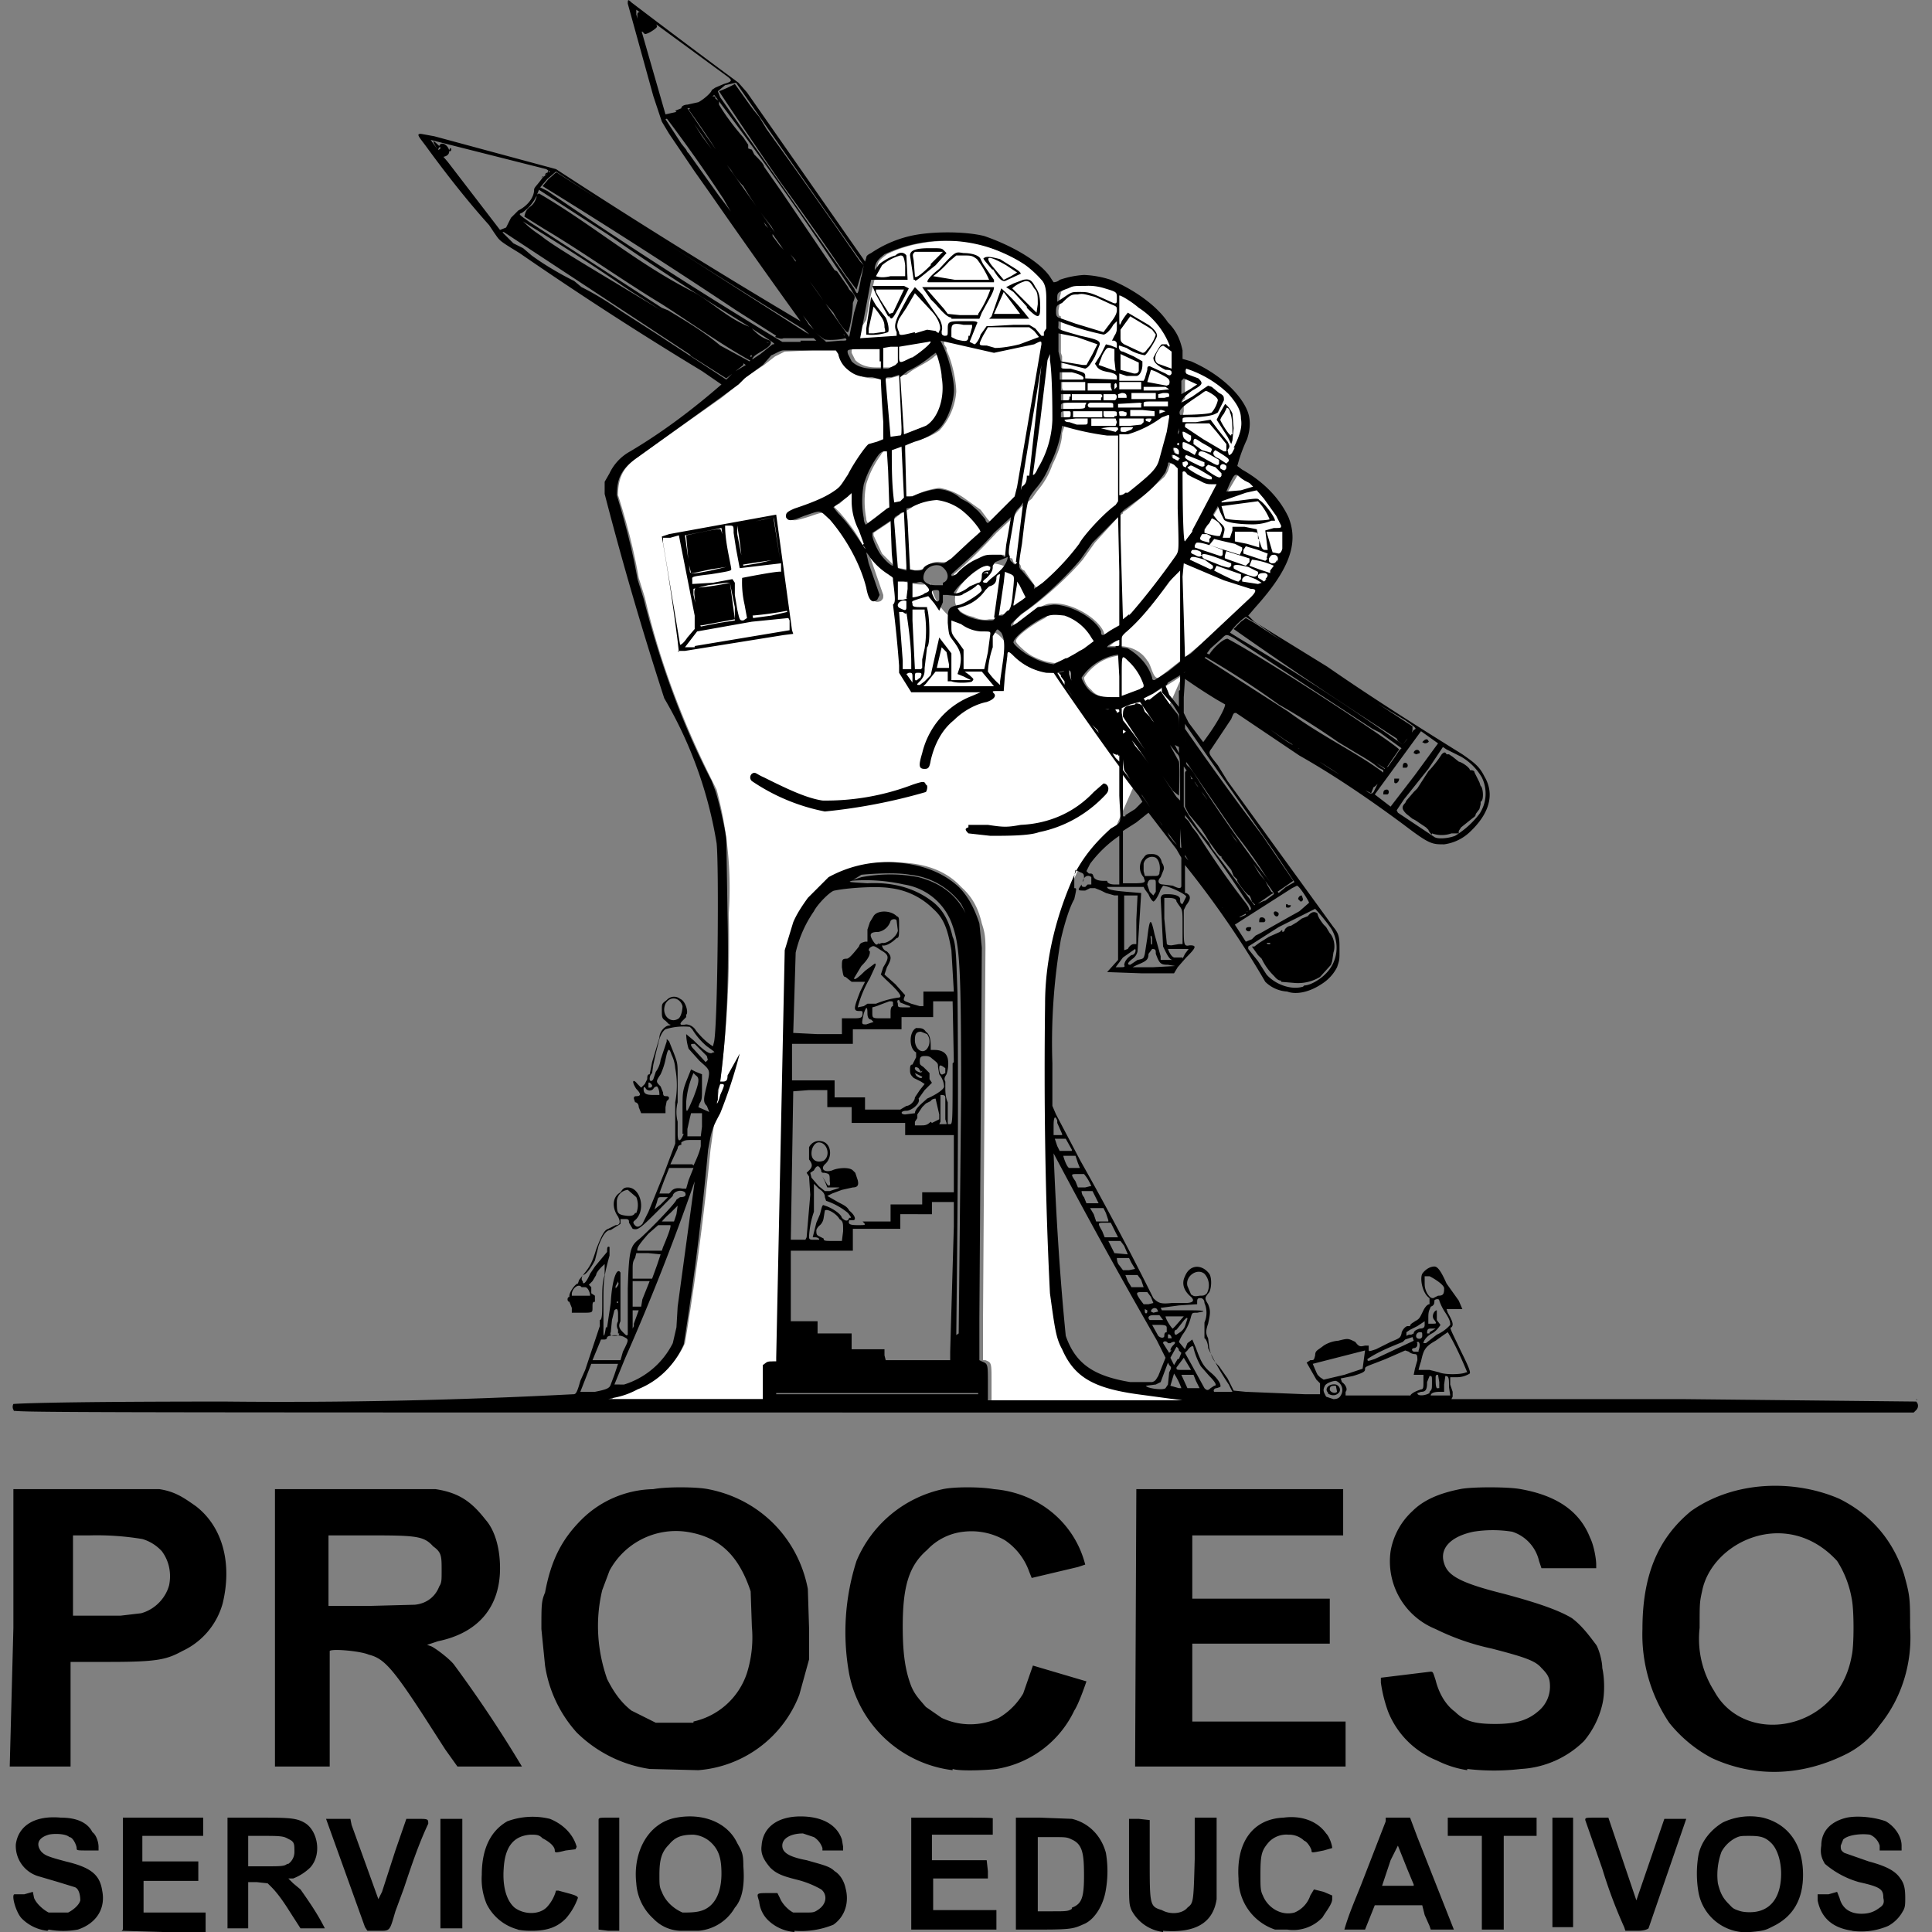 <svg xmlns="http://www.w3.org/2000/svg" width="60" height="60" viewBox="0 0 15.88 15.88"><rect x="0" y="0" width="15.88" height="15.88" fill="#808080" stroke="none"/><path style="fill:#fff;stroke-width:.008" d="M7.8 1.98c-.17 0-.35.03-.51.11-.05.04-.07.05-.08.1l-.02.1-.04.17-.03.17a.88.88 0 0 0-.12.25v.02l.03.06c.04.04.1.06.17.06h.12l.04-.01.07-.04.08-.04c.1-.06.18-.12.15-.13l.1-.01v.04l.02.03v.02c.05.1.08.26.08.34a.53.53 0 0 1-.14.32.51.51 0 0 1-.19.08l-.08.04-.03.01-.09.03h-.05a.09.09 0 0 0-.04.04.79.79 0 0 0-.12.24.75.75 0 0 0 0 .28c0 .03.02.05.02.04l.08-.06.09-.06.01-.02.04-.02.04-.01.03-.03.09-.03a.68.68 0 0 1 .2-.06.5.5 0 0 1 .2.08l.14.1.06.08.02.02.12-.11.1-.1.04-.06.03-.02a.1.1 0 0 0 .03-.05l.04-.05c0 .02.02 0 .03-.04a.82.82 0 0 0 .13-.4l-.01-.37v-.01l-.01-.13v-.03L8.6 2.7c.02 0 .02-.02.01-.09v-.16a.27.27 0 0 0-.04-.15.85.85 0 0 0-.13-.12c-.09-.06-.3-.15-.4-.18a1.18 1.18 0 0 0-.24-.02zm1.18.35-.1.01c-.04 0-.06 0-.08.02a.22.22 0 0 0-.08.04v.01l-.01.04v.05l-.01.05c0 .03 0 .05.02.05v.3l.01.03v.26l.01.02v.15l.01.14-.02.06c0 .08-.04.18-.08.26a.64.64 0 0 1-.12.21l-.05.07-.05.04-.04.03a.82.82 0 0 0-.06.08l-.14.13c-.11.12-.23.24-.35.34 0 .03 0 .03.03 0a.5.5 0 0 1 .19-.13c.04-.02.06-.03.1-.03h.09l.02.02.05.01.01.03c.03.03.04.02.04 0l.02.03c0 .02.01.03.03.04l.09.13.02.02.07-.04a2 2 0 0 0 .28-.32c.04-.06.2-.25.3-.33l.07-.06s.02 0 .02-.02c.21-.17.25-.2.27-.29a.9.9 0 0 1 .06-.22l.01-.12.01-.1h.01v-.07h.01l-.01-.04V3.2h.01v-.12l.02-.01c0-.02 0-.02-.02-.03v-.02h.02v-.14a.44.44 0 0 0-.13-.24.74.74 0 0 0-.14-.12.51.51 0 0 0-.16-.1l-.05-.02a.1.1 0 0 0-.03-.02.36.36 0 0 0-.17-.05zm-2.3.55-.23.01-.08.04-.09.07-.15.1-.05.05-.15.12-.68.48c-.13.09-.17.18-.17.32.07.22.13.45.17.68l.05.16c.12.52.31 1.02.55 1.5l.04.08a3.1 3.1 0 0 1 .1 1.02c.01.46-.01.92-.07 1.37l-.08.57a24 24 0 0 1-.21 1.59.72.72 0 0 1-.38.37.65.65 0 0 1-.2.07l-.02.02H6.3v-.29c.02-.01.03-.02.07-.02h.04v-.04l.03-1.43.04-1.92c0-.06.04-.16.07-.23l.11-.19.18-.17a1 1 0 0 1 .57-.12c.22.01.38.08.49.2.09.08.14.17.17.3.02.06.03.1.03.2l-.02 3.04v.35h.02c.05.02.05.02.05.18v.15H9.9l-.15-.02c-.13 0-.25-.02-.37-.04-.37-.05-.52-.15-.63-.38a1.36 1.36 0 0 1-.08-.46c-.05-.79-.07-1.58-.06-2.37.01-.39.1-.76.26-1.11.1-.14.18-.23.3-.33l.55-1.25c-.83.56-.73.1-.91-.04a.37.37 0 0 1-.18.02c-.33-.04-.32-.26-.45-.33-.08-.04-.25-.04-.33-.1a.45.45 0 0 1-.2-.3.47.47 0 0 1-.32-.07.55.55 0 0 1-.15-.14.17.17 0 0 0-.04-.04l.03.08.09.26c0 .03 0 .03-.02.05-.05.02-.07 0-.09-.1-.05-.2-.17-.42-.3-.56-.09-.08-.06-.08-.21-.03-.1.03-.13.04-.15 0 0-.03 0-.04.07-.06.17-.06.26-.1.32-.15.05-.03.05-.04.11-.14.06-.09.16-.23.18-.24l.07-.03.04-.01.1-.03h.03l.08-.04.15-.06c.1-.05.16-.22.13-.39a.5.5 0 0 0-.05-.2l-.04.03c-.04.04-.13.08-.19.12l-.04.03a.52.52 0 0 0-.1.02l-.04.01h-.12A.3.3 0 0 1 7 3.05a.22.22 0 0 1-.08-.13l-.02-.04zm3.07.15v.08l-.01.02v.15c-.02.01-.02.02-.02.03h.01v.07l-.03.15s-.03.04-.02.05h.01l-.02.1h-.01c-.02 0-.01.02 0 .04l-.01.02h-.01v.06l-.02.01-.02.06a.35.35 0 0 1-.03.05l-.2.18-.11.09-.03.02v.01l-.03.02-.2.22-.1.14c-.1.12-.3.31-.49.44-.06.05-.08.07-.08.09v.02l.05-.04.17-.12c.06-.03.07-.03.12-.03.15 0 .35.12.4.23l.01.03.07-.05.06-.03.06-.08.03-.02v.01a4.3 4.3 0 0 0 .44-.6l.07-.09v-.02c.07-.1.13-.22.2-.35v-.01a5.39 5.39 0 0 0 .04-.06V3.9l.02-.04.01-.01v-.02l.02-.03.01-.01v-.02a5.36 5.36 0 0 0 .1-.25v-.08c0-.06-.03-.1-.07-.16a.48.48 0 0 0-.04-.05.9.9 0 0 0-.35-.21zm.42.88c-.29.49-.6 1.02-1 1.36l-.05.04h.07c.1 0 .19.04.24.12.04.04.05.2.12.12.3-.23.63-.5.86-.78.07-.1.15-.2.15-.32a.52.52 0 0 0-.18-.4 1.06 1.06 0 0 0-.21-.14zm-3.16.14-.03.02-.08.07-.05.02.05.05c.07.08.14.17.19.27.03.04.04.04.02-.01 0-.03-.03-.07-.05-.12a.53.53 0 0 1-.05-.25zm.7.05a.51.51 0 0 0-.2.06c-.05.04-.1.05-.14.09l-.04.03-.15.1v.02l.07.15.1.1.04.02c.07.01.16.03.21 0a.15.15 0 0 1 .14-.05h.04l.06-.04.15-.13.08-.09v-.02a.7.7 0 0 0-.15-.15c-.08-.05-.15-.09-.2-.09zm.42.54a.26.26 0 0 0-.1.05.47.47 0 0 0-.17.18c-.04.12.04.18.14.2.04.02.09.03.13.02.05 0 .05 0 .06-.02l.04-.02h.03l.04-.03V5a.79.79 0 0 0 .06-.04l.05-.03.04-.04a.44.44 0 0 0-.1-.17l-.02-.02a.3.3 0 0 0-.2-.07zm.56.4a.13.13 0 0 0-.1.04c-.1.05-.24.15-.24.19 0 .02.1.11.15.13a.5.5 0 0 0 .17.05l.12-.04.08-.06.06-.02.04-.04.03-.02v-.04a.41.41 0 0 0-.22-.17.5.5 0 0 0-.08-.01zm.5.35a.39.39 0 0 0-.16.06.44.44 0 0 0-.12.12c0 .02.02.07.06.1.04.05.1.07.2.07.09 0 .2-.02.25-.1-.04-.16-.12-.22-.22-.25z"/><path style="fill:#000;stroke-width:.008" d="M10.11 7.56c-.04-.05-.07-.08-.06-.1L10 7.44c-.1-.14-.18-.28-.27-.43v-.3l.04.04.03.05.04.05c.12.19.25.38.39.56.04.05.05.08.02.08l-.01.02-.06.03c-.06.05-.07.05-.09.02zm.26-.34h.01v.02-.02zm-.17-.26c-.02-.02-.02-.02 0-.02l.01.05zm-.53-.02a4.78 4.78 0 0 1-.24-.34l-.04-.06-.01-.01-.03-.03-.11-.17a1.08 1.08 0 0 1-.01-.24v-.06l.03-.02.07.12.05.06.29.4.03.05v.32c0 .03 0 .02-.03-.02zm.4-.15c-.01-.01-.01-.01 0 0h.02zm-.4-.24v-.01.03zm.03-.06v-.02.04zm-.2-.17V6.3c0 .02 0 0 0 0zm-.36-.12a.71.71 0 0 1-.07-.1L9.02 6 9 5.98l-.05-.05a.46.46 0 0 1-.07-.12l-.03-.03a.52.52 0 0 0-.03-.05l-.07-.1V5.6l-.03-.04v-.01l-.02-.02.04-.01c.03-.02.04-.02.05 0v.02a.4.4 0 0 0 .15.23c.05.03.14.07.18.06.02 0 .02 0 .03.02l.01.01.03.04c.02.02.02.03.02.16v.14c-.01.01-.02.02-.02 0-.01.01-.02 0-.05-.01zm.09-.33v-.01.03zM6.79 2.8c-.04-.03-.08-.05-.1-.09L6.3 2.2l-.01-.03-.02-.04c-.03 0-.05-.04-.04-.06L6.19 2a1.67 1.67 0 0 0-.06-.09 1.69 1.69 0 0 1-.18-.27 12.46 12.46 0 0 0-.48-.68h.04l.06-.03.06-.03.14.22.27.36a1 1 0 0 1 .13.2c.05.05.09.1.12.17l.04.04s0 .02.02.02v.03l.06.08.02.02.05.06.05.07c.14.18.28.37.4.57l.01.02.02.01c0 .02-.15.03-.18.02zm-.23-.62v-.01.01c.02.02 0 .02 0 0zm-.1-.14c0-.01 0-.01 0 0l.02.01h-.02zm-.52-.73c.02 0 .03.02.02.02zM5.68.95c0-.01 0-.01 0 0h.02zm7.25 14.46v-.19.2zm2.73.18s0-.01 0 0v.02-.01zm-14.1-.14h.04zm2.39-.09v.02zm-1.22-1.8h.03zm2.18-.2v.03zM8 9.84v-.08.07zm0-.26v-.04.07-.04zM6.44 8.5v-.01.03zm.38 0h.03zm4.37-2.02-.09-.05-.02-.02s0-.01 0 0l-.47-.3-.05-.03c-.26-.19-.56-.34-.82-.53l-.02-.01.17-.14.7.45c.27.2.57.34.78.5v.03l-.02.02c0 .02-.05.07-.06.07l-.02.05zM5.68 2.92 4.13 1.9h.02l.03-.03.03-.03c0-.02.02-.06.04-.06.1.08.08.08.2.16.15.13 1.12.67 1.66 1.04V3l-.14.11-.3-.19zm2.58-.31h.07zm2.27 5.45c-.03 0-.05-.03-.06-.04a.49.49 0 0 1-.1-.14l-.03-.03-.05-.07h.02l.04-.03.08-.05.09-.04c.02-.02.02-.02.02 0 0 0 .02 0 .02-.02 0 0 .02-.03.05-.03l.05-.03.04-.03.05-.02c.03-.04.06-.04.08-.02 0 .03.05.09.05.09l.02.02.03.05c.03.03.05.1.03.16l-.01.07-.01.03-.09.1a.35.35 0 0 1-.2.05l-.12-.01zm-.09-.3v-.01h-.03l.01.01zm.25-.14c-.01 0-.01 0 0 0v.01zm-.28-.41a4.33 4.33 0 0 0-.25-.35 56.4 56.4 0 0 1-.39-.57l-.03-.04v-.26c.204.294.414.584.63.87l.26.38-.13.09zm1.36-.35a.09.09 0 0 1-.03-.04l-.02-.02-.06-.04a.26.26 0 0 0-.05-.03l-.05-.04c-.04-.04-.04-.06-.01-.09l.01-.02.06-.07.03-.03.09-.14a.87.87 0 0 0 .11-.14c.02-.02.03-.02.04 0h.02l.03.02.05.04c.04.01.1.06.09.07.01 0 .04 0 .04.02l.02.04.02.04.01.03c.02.01.03.12 0 .13v.02l-.01.04-.03.04c0 .02-.02.03-.02.03l-.05.04-.05.04-.02.03v.02h-.06a.24.24 0 0 1-.16 0zm-2.12-.73-.17-.25-.08-.11.03-.02h.02l.05-.04.04-.03.02.03c.035.052.071.102.11.15.02.02.02.04.02.16v.12l-.04-.02zM5.72 4.99c-.02-.14-.02-.16.02-.16A2.05 2.05 0 0 0 6 4.79l.04.3-.27.05c-.02 0-.03 0-.05-.15zm.46.07a5.46 5.46 0 0 0-.05-.28l.04-.02.26-.04.04.3a2.75 2.75 0 0 1-.29.04zm-.52-.43-.02-.23s.27-.06.28-.05c.02 0 .06.3.05.31l-.13.02-.14.03h-.02zm.44 0-.01-.1a4.983 4.983 0 0 0-.03-.21l.08-.02.14-.03.08-.02v.02l.05.32-.03.01a8.37 8.37 0 0 0-.27.04zm.94-2.25-.09-.12a26.67 26.67 0 0 0-.54-.77 42.08 42.08 0 0 1-.5-.74.95.95 0 0 0 .13-.06l.1.14c.031.045.064.088.1.13l.06.1c.26.361.517.724.77 1.09l.03.03-.03.1a8.72 8.72 0 0 1-.03.1zM.39 15.87a.35.35 0 0 1-.21-.1c-.05-.05-.09-.2-.06-.2H.2l.07-.02.01.05c.02.05.08.1.12.12h.16c.04-.02.09-.06.1-.1 0-.04-.01-.1-.05-.11l-.13-.04-.17-.05a.26.26 0 0 1-.18-.26c.02-.15.15-.24.37-.22.13 0 .22.04.26.12.03.02.05.08.05.12v.03H.73c-.1 0-.1 0-.1-.02S.6 15.1.57 15.1c-.03-.03-.13-.03-.17-.02-.1.03-.1.09-.06.14.03.03.05.04.2.08.21.05.28.11.3.24.03.15-.05.27-.2.32a.66.66 0 0 1-.24 0zm5.22 0a.32.32 0 0 1-.24-.1.43.43 0 0 1-.14-.29c-.03-.26.1-.5.33-.54.22-.04.42.04.5.21.04.07.05.09.05.19.01.13 0 .26-.07.34a.38.38 0 0 1-.3.19zm.17-.17c.1-.04.15-.15.15-.3 0-.12-.02-.19-.08-.25a.24.24 0 0 0-.15-.07c-.1 0-.15.02-.2.08-.06.06-.08.12-.08.25 0 .08 0 .1.02.14.03.08.1.14.17.17.06 0 .12 0 .17-.02zm.75.18a.35.35 0 0 1-.22-.1.25.25 0 0 1-.07-.15c-.02-.07-.03-.07.08-.07h.07l.02.04c.02.05.07.1.11.12h.1c.06 0 .07 0 .1-.02.08-.05.08-.13.03-.17a.78.78 0 0 0-.2-.08c-.12-.03-.17-.05-.22-.1-.05-.06-.08-.11-.07-.18.01-.15.13-.24.32-.24.18 0 .3.07.34.19l.01.06v.03h-.17v-.02a.17.17 0 0 0-.07-.09l-.09-.03c-.1 0-.17.04-.17.1 0 .05.04.09.2.12.14.04.19.05.23.09.05.03.08.09.09.14.03.11 0 .23-.1.3a.7.7 0 0 1-.32.05zm3.03 0a.34.34 0 0 1-.26-.18c-.02-.05-.02-.06-.02-.3v-.45h.08l.09.01v.32c0 .38 0 .39.1.42.07.04.17.03.21-.02.05-.04.05-.04.06-.4v-.34H10v.67c-.03.2-.18.28-.44.26zm4.75 0a.4.4 0 0 1-.35-.33.9.9 0 0 1 0-.3c.02-.11.1-.21.2-.27a.52.52 0 0 1 .33-.04c.2.05.33.21.33.47 0 .2-.08.34-.24.42-.06.03-.07.04-.19.05zm.14-.17c.13-.03.19-.15.19-.31 0-.1-.03-.2-.08-.25-.05-.05-.09-.06-.18-.06-.07 0-.08 0-.12.02a.28.28 0 0 0-.11.11.55.55 0 0 0-.03.26c.02.08.04.12.09.17.03.03.03.04.1.06.04.01.1.01.14 0zm.78.16c-.16-.02-.26-.1-.29-.25v-.05h.09l.07-.02.02.05c.02.08.08.13.18.13.07 0 .11-.02.15-.05.03-.02.04-.04.03-.08 0-.07-.02-.09-.2-.13a.74.74 0 0 1-.28-.15c-.03-.05-.04-.09-.03-.15 0-.12.08-.2.21-.23.1-.02.24 0 .32.03.07.04.13.12.13.2v.04h-.18v-.04a.14.14 0 0 0-.08-.09c-.07-.01-.18 0-.22.04l-.02.05c0 .03 0 .04.03.06l.2.07c.15.04.22.08.26.14.03.04.04.08.04.16 0 .05 0 .08-.02.11a.3.3 0 0 1-.12.12.56.56 0 0 1-.3.04zm-10.97-.01a.4.4 0 0 1-.26-.21.53.53 0 0 1-.04-.24c0-.21.07-.36.21-.44a.6.6 0 0 1 .35-.02c.1.04.19.12.22.23l-.01.02-.08.01c-.08.02-.09.02-.09 0 0-.04-.06-.08-.1-.1-.03-.03-.05-.03-.1-.03-.14.01-.21.1-.22.28-.01.14.02.26.09.32.08.06.21.06.27-.01a.32.32 0 0 0 .07-.13h.02c.11.03.16.04.16.06a.52.52 0 0 1-.1.17c-.07.07-.15.1-.28.1a.604.604 0 0 1-.12-.01zm6.22 0a.44.44 0 0 1-.3-.42c-.02-.3.12-.49.37-.5.15-.02.28.03.35.13.03.03.05.1.05.12l-.07.02c-.1.02-.1.02-.1 0 0-.01-.03-.07-.06-.08a.18.18 0 0 0-.13-.05.2.2 0 0 0-.16.06c-.06.07-.07.1-.07.27 0 .1 0 .13.02.17.04.1.15.17.26.14a.23.23 0 0 0 .13-.14l.03-.05.08.02.07.03v.03c0 .04-.05.1-.08.15a.33.33 0 0 1-.29.1zm-9.47 0v-.92h.66v.15h-.5v.21h.46v.16h-.45v.26h.51v.16h-.35L1 15.87zm.86 0v-.92h.23c.26 0 .33 0 .4.04.11.06.15.26.05.37a.42.42 0 0 1-.14.09h-.04l.04.04.06.05c.07.1.14.2.2.32h-.2l-.09-.14c-.1-.16-.15-.2-.18-.23l-.09-.01h-.07v.38h-.17zm.5-.54a.12.12 0 0 0 .05-.1c0-.06 0-.08-.04-.1-.04-.02-.04-.03-.18-.03h-.16v.25h.15c.11 0 .15 0 .17-.02zm.63.52-.32-.89h.2l.01.05.22.61.03-.06.11-.34.09-.26h.08c.1 0 .1 0 .1.04-.08.17-.14.35-.2.53l-.07.19c-.05.17-.04.16-.15.16h-.08zm.62-.43v-.46h.18v.9h-.18zm1.3.45v-.9c0-.02.01-.02.08-.02h.09v.93H5zm2.57 0v-.92h.34c.3 0 .34 0 .33.01v.13h-.5v.21h.45l.01.09v.06h-.45v.26h.52v.16zm.86 0v-.92h.2l.26.01c.13.03.24.13.28.28a.9.9 0 0 1 0 .3c-.02.13-.09.24-.17.28-.09.04-.1.05-.35.05zm.46-.18c.08-.03.1-.08.1-.26s-.01-.26-.1-.3c-.04-.02-.05-.02-.16-.02h-.12v.61h.12c.11 0 .13 0 .16-.02zm2.24.18c.04-.14.1-.27.15-.4l.19-.49v-.03h.2l.06.16.3.76h-.19l-.01-.03-.04-.09-.02-.08h-.39l-.04.1-.04.1zm.57-.37-.05-.12-.08-.2-.06.12-.07.21h.26zm.56.36v-.76h-.28v-.15h.73v.15h-.27v.77h-.18zm.58-.44v-.47h.17v.9h-.17v-.44zm.59.43a3.96 3.96 0 0 1-.18-.48l-.14-.4c0-.02 0-.02.1-.02h.09l.23.68.23-.67h.18l-.31.9s-.02.02-.09.02h-.1zm-8.01-1.3a1.08 1.08 0 0 1-.6-.3 1.06 1.06 0 0 1-.26-.55l-.03-.3c0-.2 0-.23.03-.3.05-.27.14-.44.3-.6a.86.86 0 0 1 .59-.25c.1-.02.35-.02.45 0 .42.08.74.4.82.82l.01.32v.26l-.08.29a.97.97 0 0 1-.83.62zm.36-.39a.6.6 0 0 0 .44-.4.98.98 0 0 0 .04-.38l-.01-.29c-.1-.3-.26-.45-.53-.49a.62.62 0 0 0-.63.32l-.06.16c-.06.25-.04.5.04.73.05.1.11.19.2.26l.2.1h.31zm2.13.4a.99.99 0 0 1-.85-.79 1.92 1.92 0 0 1 .06-.93 1 1 0 0 1 .71-.59c.09-.02.31-.02.42 0 .36.03.66.27.75.62l-.06.02-.38.09-.02-.05a.52.52 0 0 0-.2-.26.55.55 0 0 0-.34-.07.48.48 0 0 0-.3.15c-.15.13-.2.3-.2.63 0 .22.02.36.07.49.03.07.06.1.12.17l.13.09a.55.55 0 0 0 .47 0 .57.57 0 0 0 .2-.2l.08-.23.44.13s-.06.18-.1.24a.86.86 0 0 1-.64.48c-.07.01-.3.02-.36 0zm4.23 0a.84.84 0 0 1-.25-.08.72.72 0 0 1-.4-.4 1.17 1.17 0 0 1-.06-.24v-.04l.41-.05c.02 0 .02.01.04.07.03.12.09.21.16.26.08.08.17.1.33.1.17 0 .27-.03.36-.11a.26.26 0 0 0 .09-.2c0-.07-.02-.1-.07-.15-.05-.06-.14-.09-.41-.16a1.96 1.96 0 0 1-.46-.16.6.6 0 0 1-.37-.64.58.58 0 0 1 .18-.33c.1-.1.24-.15.39-.18.09-.02.4-.02.5 0 .28.05.48.17.57.4.03.06.05.17.05.22v.03h-.45l-.02-.06a.33.33 0 0 0-.22-.24 1 1 0 0 0-.32 0c-.19.04-.28.14-.24.26.03.1.13.16.49.25.3.08.46.14.56.2.08.06.14.14.2.22.02.03.05.13.05.19.02.09.02.22 0 .3a.73.73 0 0 1-.15.3.8.8 0 0 1-.52.23 1.9 1.9 0 0 1-.44 0zm2.01-.1a1.12 1.12 0 0 1-.35-.29 1.3 1.3 0 0 1-.22-.77c0-.43.12-.74.4-.97.37-.26.866-.255 1.22-.1.26.13.44.34.53.62.05.18.05.2.05.44.02.29-.07.58-.25.8a.74.74 0 0 1-.26.23c-.387.199-.78.197-1.12.04zm1.15-.84c.02-.08.02-.38 0-.47a.84.84 0 0 0-.12-.31c-.413-.45-1.031-.16-1.11.25-.02.09-.02.1-.02.3a.8.8 0 0 0 .12.52c.25.461 1.02.332 1.13-.29zm-11.2.91h-.26l-.1-.14-.18-.28c-.26-.4-.33-.47-.45-.5-.07-.03-.3-.05-.32-.03v.95h-.45v-2.28h1.32c.2.03.3.11.41.25.08.09.12.24.12.4 0 .31-.17.53-.51.6l-.09.03.03.01c.03.01.15.1.19.15.2.271.387.551.56.84zm-.61-1.33c.1-.01.17-.07.2-.15.02-.03.02-.05.02-.13 0-.12 0-.15-.07-.2-.08-.09-.15-.09-.58-.09H2.7v.58h.33zm-3.3.19v-1.14h1.2c.13.02.2.07.3.14.22.17.3.47.22.8a.61.61 0 0 1-.33.39c-.13.07-.2.09-.6.09H.58v.86h-.5zm.88-.1.17-.02c.11-.03.2-.12.23-.23.02-.1 0-.2-.06-.28a.35.35 0 0 0-.16-.1 2.28 2.28 0 0 0-.43-.03H.6v.66H1zm8.35-1.04h1.7v.38H9.8v.52h1.13v.37H9.8v.64h1.26v.37H9.33zM.12 11.6a.05.05 0 0 1-.01-.06s.2-.02 1.74-.02c.95.01 1.9-.01 2.86-.06.02 0 .03 0 .06-.11l.04-.09.12-.36v-.05c.02 0 .02-.06.02-.15 0-.1 0-.16.02-.22v-.09s-.07.06-.07.09l-.03.05-.03.03.02.02v.05l.03.02v.05c-.02 0-.02.01-.02.05s0 .04-.09.04H4.7v-.04l-.02-.05c-.02 0-.02-.04 0-.04v-.01c0-.03.05-.1.07-.1l.01-.03.04-.05c.05-.06.07-.1.1-.2.05-.13.07-.16.1-.17l.06-.03c.04 0 .04-.03.02-.07-.05-.07-.05-.16.02-.2.02-.03.03-.04.06-.04.1 0 .15.17.07.26-.02.02-.03.02-.02.04.02.03.04.03.07 0l.05-.1.13-.32.09-.24v-.34a.75.75 0 0 0 0-.28.3.3 0 0 0-.03-.11c-.02-.06-.03-.06-.05.04a.6.6 0 0 1-.04.12c-.04.06-.04.06 0 .1l.02.05c0 .03.01.03.03.03.02 0 .03.02 0 .04l-.01.05v.05h-.2l-.02-.05c0-.03-.02-.04-.03-.04l-.01-.03c0-.01 0-.02.02-.02.04 0 .04-.02 0-.06-.04-.06-.03-.09.01-.04l.03.03.03-.03.02-.04c0-.02 0-.04.02-.04l.02-.1.06-.2c0-.05.04-.09.07-.1.02 0 .03-.01.01-.01l-.03-.03c-.03-.02-.03-.03-.03-.09 0-.05 0-.05.04-.08a.08.08 0 0 1 .11-.01c.05.02.07.12.05.13v.02l-.03.03c-.03.03-.02.04.03.03a.1.1 0 0 1 .08.05c.04.05.09.1.14.13l.01-.04c.03-.17.04-1.46.02-1.63a3.44 3.44 0 0 0-.43-1.19 28.84 28.84 0 0 1-.49-1.68v-.1l.04-.07a.4.4 0 0 1 .17-.18c.27-.16.52-.35.75-.55l-.16-.11a29.73 29.73 0 0 1-1.5-.97c-.18-.11-.16-.1-.21-.17l-.04-.06c-.18-.2-.36-.43-.52-.65-.06-.08-.08-.1-.04-.1l.11.02 1 .27a56.1 56.1 0 0 0 2.01 1.25 76 76 0 0 1-.75-1.06l-.12-.17-.21-.31-.06-.1-.07-.21-.21-.76c0-.03 0-.04.03-.01.292.222.585.442.88.66l.07.08.95 1.36.02.03.01-.03c0-.02.02-.03.04-.04a.96.96 0 0 1 .32-.14c.17-.04.45-.04.61 0 .26.09.48.23.55.35l.02.03s.03 0 .05-.02a.75.75 0 0 1 .2-.04.8.8 0 0 1 .22.04c.17.07.37.2.47.35.07.07.1.14.12.23v.07l.07.02c.23.1.4.26.46.4.03.07.03.15 0 .24a1.3 1.3 0 0 0-.08.22l.04.03c.16.09.3.22.38.39.09.22 0 .44-.27.74l-.06.07.05.05.6.37c.36.25.74.49 1.11.72.1.07.14.1.18.18.09.15.04.31-.12.46a.38.38 0 0 1-.21.1c-.1 0-.12 0-.33-.16-.27-.2-.56-.4-.86-.57l-.52-.35c-.02 0-.02 0-.04.05l-.16.24c-.03.04-.03.04.05.14l.08.13.87 1.2c.05.06.05.09.05.19 0 .08 0 .08-.02.14a.35.35 0 0 1-.13.14c-.09.06-.2.09-.28.06a.28.28 0 0 1-.18-.08 7.8 7.8 0 0 0-.66-.96v.23h.01c.04.02.04.05 0 .1l-.02.04v.13c0 .16 0 .17.05.16.06 0 .05.02-.03.1l-.07.08-.03.05h-.27l-.28-.01.09-.1v-.53h-.03l-.07-.02-.04-.02L9 7.3h-.04l-.04.02c-.05 0-.06 0-.05-.02l.02-.03c0-.01 0-.01 0 0 0 .02.01.02.03.02l.02-.02h.03v-.06c-.02-.02-.05-.01-.06.01-.01.04-.02.03 0 0 0-.03 0-.04-.03-.05l-.04-.02-.01.05v.1c.02 0 .02 0 0 .09-.04.07-.08.2-.11.33a5 5 0 0 0-.07 1.02v.35l.03.07.2.38c.21.372.41.748.6 1.13.04.04.06.05.15.04h.11c.07 0 .08-.02.05-.05-.06-.05-.08-.11-.05-.17.04-.1.14-.1.2-.02.02.03.02.11 0 .15-.04.05-.04.05-.01.1.02.05.02.07 0 .16-.02.06-.02.08 0 .12l.01.08c.02.08.03.1.08.15l.07.1.05.1.1.01.49.02h.12v-.09l-.03-.03-.08-.14.03-.02c.03 0 .03 0 .04-.04 0-.04.02-.04.07-.08a.26.26 0 0 1 .12-.04c.08-.02.08-.02.14.01.03.04.04.04.08.03h.03v.03c0 .02 0 .02.06 0l.12-.06c.07-.03.08-.03.09-.07 0-.02.03-.06.05-.06h.02c0-.02.03-.03.04-.04.04-.02.04-.03.07-.09.01-.02.03-.05.05-.05v-.05c-.06-.04-.08-.16-.06-.2.02-.03.06-.06.1-.06.03 0 .06.05.1.14l.1.14.03.07h-.13l.01.03c.04.07.05.1.03.12-.02 0 0 .03.08.2.06.12.08.17.07.18a.2.2 0 0 1-.1.03h-.06v.06l.02.06v.04l-.01.02h1.9l1.92.02c.02.02.02.05 0 .07l-.02.02h-7.8c-7.8 0-7.81 0-7.83-.02zm9.75-.08-.15-.01-.37-.05c-.36-.05-.52-.14-.62-.37-.05-.09-.06-.17-.1-.46-.04-.8-.05-1.59-.04-2.38 0-.38.1-.76.26-1.1.08-.14.17-.24.28-.34.1-.06.08-.03.07-.27V6.3l-.03-.04a33 33 0 0 1-.47-.67l-.04-.06H8.6a.5.5 0 0 1-.27-.14c-.04-.04-.05-.04-.05 0l-.02.16-.01.13H8.2c-.04 0-.05 0-.03.02.02.02 0 .05-.06.07-.1.02-.2.08-.27.15-.1.08-.16.2-.19.33-.01.06-.02.07-.05.07-.05 0-.05-.03-.02-.13.05-.21.2-.39.41-.47l.07-.03h-.57l-.05-.08-.05-.08v-.06a10.07 10.07 0 0 0-.05-.5c.02-.02.02-.04 0-.2 0-.03 0-.02-.04-.05a.55.55 0 0 1-.15-.14.17.17 0 0 0-.03-.04l.02.09.09.26-.02.04c-.04.03-.07.01-.09-.1-.05-.2-.17-.41-.3-.56-.09-.08-.06-.08-.21-.03-.1.04-.13.05-.15.01 0-.03 0-.04.07-.07.18-.06.26-.1.32-.14.06-.04.06-.05.12-.14.05-.1.15-.24.17-.25l.07-.02.05-.02v-.14a9.916 9.916 0 0 1-.02-.35l-.07-.02c-.09 0-.14-.01-.2-.06a.22.22 0 0 1-.08-.13l-.02-.03h-.43c-.03 0-.07.03-.1.04L6.27 3l-.15.11-.05.05-.15.11-.68.49c-.13.09-.17.17-.17.31.07.23.13.46.17.69l.05.16c.13.51.31 1.02.56 1.5l.03.08c.03.09.08.31.09.4l.01.62c.01.46 0 .91-.06 1.37h.02c.03 0 .04-.01.04-.05l.1-.18a4 4 0 0 1-.16.49c-.07.13-.07.14-.1.3a24 24 0 0 1-.2 1.6c-.07.16-.2.3-.38.37a.65.65 0 0 1-.2.07L5 11.5h1.27v-.28c.03-.02.03-.03.07-.03h.04v-.03l.03-1.44.04-1.91.07-.23c.03-.07.07-.13.12-.2l.17-.17a1 1 0 0 1 .57-.12c.22.02.38.09.5.2.08.08.13.18.17.3l.02.2-.02 3.05v.34l.02.01c.05.02.05.02.05.18v.14h1.72zM8.14 6.87l-.18-.02c-.03-.03-.03-.04 0-.05v-.02h.16c.13.02.16.02.27 0 .23-.01.44-.1.6-.27l.08-.07c.03 0 .04.03.04.04 0 .03-.01.04-.05.08-.14.14-.32.24-.52.28-.08.03-.26.03-.4.03zm-1.36-.2a1.62 1.62 0 0 1-.6-.25.04.04 0 0 1 0-.06c.03-.02.03 0 .1.03.2.1.35.17.48.19a2 2 0 0 0 .74-.13c.09-.03.1-.03.11 0 .02 0 .01.05 0 .06a4.59 4.59 0 0 1-.83.16zm-1.2-1.31-.01-.09a18.32 18.32 0 0 0-.13-.86l.06-.02.88-.16.13.95.01.03-.08.01-.81.13h-.06zm.13-.05.18-.03.6-.1V5.1l-.01-.02-.3.03-.45.08-.1.13h.08zm-.06-.07.06-.07v-.11l-.13-.66-.07.02h-.06v.04l.14.84s.02 0 .06-.06zm.26-.12.13-.02v-.11a7.952 7.952 0 0 1-.04-.2h-.03l-.15.02-.12.03v.05l.06.26zm.23-.04-.02-.11a.81.81 0 0 1-.02-.22s.3-.06.32-.05v-.07l-.34.04-.03-.16-.02-.13c0-.06 0-.06-.04-.06h-.03c0 .12.03.24.05.35 0 .02.02.02-.17.05-.17.02-.15.02-.15.05v.03l.17-.01.16-.03.02.03v.1l.02.12c.02.09.02.09.05.09zm.2-.02.13-.03-.04-.3c-.1 0-.2.03-.3.05l.06.3zm-.5-.37.13-.03-.04-.32-.3.06.04.29c0 .03.02.03.17 0zm.39-.06.18-.04-.05-.34-.3.07v.07l.05.26zm4.79 6.84a.08.08 0 0 0-.04-.12c-.03 0-.08.02-.09.04-.02.04-.01.05.01.09l.06.02c.03 0 .05-.01.06-.03zm-.1-.02c-.04-.03 0-.08.06-.07.03.01.04.04.03.06-.02.03-.06.04-.1.01zm.07-.01-.01-.05c-.03 0-.05 0-.05.03 0 .02.04.04.06.02zm.6.04c0-.02.03-.04.09-.06.02 0 .02-.02.02-.06v-.06h-.08l.01-.05.02-.07c0-.03 0-.05-.02-.05 0 0-.03 0-.05-.02l-.03-.01-.16.07c-.15.06-.17.06-.17.08 0 .02 0 .03-.1.06l-.1.02.01.03c.03.02.05.06.03.08v.03h.53zm.16-.04c.02-.02.02-.02.02-.08 0-.05 0-.05-.02-.05l-.02.05c0 .06-.01.08-.05.08l-.03.01c0 .03.07.02.1 0zm.16-.04c0-.07 0-.09-.03-.09l-.01.07v.06h-.04c-.04 0-.07.01-.07.03h.16zm-3.87-.02v-.1H6.38v.18h1.66zm-3.15.06c.1-.02.12-.03.13-.06l.03-.08.03-.09h-.22l-.09.23h.03zm5.24 0-.03-.06a2.27 2.27 0 0 1-.17-.3c0-.04-.02-.08-.03-.08v-.13a.2.2 0 0 0 0-.16c0-.03-.02-.04-.03-.04-.02 0-.03 0-.03.03v.02l-.15.01-.15.02.01.02h.18c.1 0 .17 0 .16.01l-.05.01c-.04 0-.04 0-.05.03a.4.4 0 0 1-.07.15.35.35 0 0 0-.03.06l.05.06.02-.05.04-.03.03.07c.04.11.06.15.12.2.06.05.09.1.08.12l-.03.01c-.02 0-.03.02-.02.03zm-.18-.03.03-.02c.03 0 0-.04-.04-.08l-.07-.08a.6.6 0 0 1-.06-.15c0-.03-.03-.01-.05.02l-.02.02.05.09.11.2c.02.02.03.02.05 0zm-.37 0 .02-.03.01-.1c.02-.04.02-.04 0-.06l-.01-.02-.06.16-.04.02-.08.01c0 .02.14.04.16.02zm.28 0-.03-.06-.02-.05h-.1l.05.11zm1.97 0v-.05l-.01-.06c-.01 0-.02 0-.02.02 0 .05 0 .1.02.09zm-2.12 0a.52.52 0 0 0-.06-.12l-.03.1.07.02zm-4.58-.03a.67.67 0 0 0 .4-.34l.03-.13.01-.17.14-1.03c-.17.491-.36.975-.57 1.45l-.09.22zm4.34-.02c.03-.01.03-.02.05-.05l.06-.15-.07-.14a49.8 49.8 0 0 1-.85-1.54c.02.5.05 1 .1 1.5.08.23.23.33.53.38zm1.58-.06.15-.05.02-.15-.43.11.03.07.01.02.02.02.03.02zm1-.02h.01c-.05-.12-.1-.23-.16-.33l-.03.02-.07.05c-.09.05-.1.08-.12.17a.595.595 0 0 0-.02.07h.09l.08.02c.04.02.18.02.22 0zm-2.26-.02-.06-.1-.06.08c0 .02 0 .02.06.02h.05zm-.1-.09.02-.05-.02-.02c0-.02-.02-.03-.02-.03l-.05.09.03.06.03-.05zm-1.88-.06.03-1.03v-.2h-.18v.1H7.4v.12h-.39v.18H6.5v.58h.22v.1H7v.13h.27v.05l.01.04h.53v-.08zm-2.69 0c.05-.1.05-.1.01-.12-.03-.02-.12-.02-.14 0 0 .02-.02.02-.02.02h-.03l-.07.17h.23zm2.86-.51V7.68l-.01-.07a.75.75 0 0 0-.07-.18.6.6 0 0 0-.42-.24c-.11-.02-.3-.01-.4 0L7 7.24c-.03.01-.03.01.13.02.19-.01.37.03.52.14.1.07.15.17.18.3.03.06.03.2.04.46.01.94 0 1.88-.01 2.82v.22h.12zm3.32.57.32-.15-.01-.03-.06.02-.02.02c-.1.04-.2.08-.29.14 0 .02 0 .02.06 0zm-1.68-.07c0-.02.02-.04.03-.05.02-.02 0-.03-.03-.01H9.6c-.01-.02-.04-.02-.04 0l.05.08.02-.02zm2.04 0s.02-.05 0-.07c-.01 0-.02 0-.01.01 0 .02 0 .03-.02.04-.03 0-.03.02-.01.03h.04zm.15-.13a.32.32 0 0 0 .11-.08c0-.02 0-.04-.04-.1a.44.44 0 0 1-.05-.1c0-.02-.04-.01-.04 0 0 .02 0 .04-.03.05-.01.03-.02.03-.02.09v.05h.03c.04 0 .04 0 .02-.03-.03-.03 0-.08.02-.08v.08l.03.04s-.03.05-.07.07c-.04.02-.07.06-.07.08h.02zM9.63 11c0-.02-.02-.04-.03-.03V11zm2.06-.02c0-.03 0-.03-.02-.03-.03 0-.04.04-.02.05.02.01.04 0 .04-.02zm-2.12 0c0-.01 0-.03.02-.03v-.03c0-.02 0-.03-.06-.03h-.06l.05.09c.02.02.05.02.05 0zm-4.58-.07.03-.2c.01-.19.05-.3.08-.25v.4c-.02.04-.01.06.02.09s.03.03.04.02v-.38c.01-.32.02-.35.1-.41.11-.1.3-.3.3-.32l.03-.02c.05 0 .05-.02.04-.04-.04-.03-.1 0-.1.03l-.14.14c-.14.14-.15.14-.19.13l-.03-.05c0-.02 0-.03-.03-.03H5.1v.04l-.08.05c-.04 0-.07.05-.1.13l-.03.12c-.02.04-.07.12-.1.12 0 0-.02.04 0 .05 0 .04.03.01.06-.06l.04-.06.1-.12c0-.03 0-.05.02-.04v.07c-.05.18-.05.22-.05.38v.25c0 .05.01.03.02-.04zm.09.05v-.03a.07.07 0 0 1 0-.07v-.06c0-.04-.01-.05-.03-.03l-.02.08-.01.1c-.01.02 0 .03.03.03.02 0 .04 0 .04-.02zm4.62-.01s.03-.02.04-.05l.02-.06c0-.02-.02 0-.05.04l-.04.05c-.02 0-.02.03-.01.04h.01zm1.88.02h.02l.02-.01c0-.02.02-.03.05-.04.03 0 .04-.01.04-.03v-.03l-.06.04-.06.03-.03.02v.03zm.17-.02.05-.03h-.03c-.03 0-.04 0-.04.04h.02zm-6.54-.05v-.02l.04-.11H5.2v.15zm4.45 0 .07-.08h-.15c0 .02.05.1.06.1zm-.1-.05-.03-.04h-.05c-.04 0-.05.02-.03.04h.1zm-.13-.08-.02-.01v.02c0 .02.02.02.02 0zm.09.01-.01-.02c-.02-.02-.05 0-.05.02l.02.01zm-4.44-.07c0-.01 0-.02-.01-.01v.05-.04zm.2-.03.06-.15H5.2v.21h.07zm4.2.03-.02-.05-.03-.04H9.4c-.06 0-.07 0-.03.06l.03.04h.04zm2.34-.06c.04 0 .05-.01.05-.06 0-.03-.08-.08-.12-.1h-.04v.05c0 .03 0 .05.02.09.02.03.03.04.05.04zm-6.97 0c0-.03-.02-.07-.04-.07h-.03c-.02-.03-.07 0-.08.05v.02h.07zm5.07-.02a.14.14 0 0 0-.02-.16c-.06-.05-.16.02-.14.1l.03.07c.02.01.02.02.07.01.03 0 .04 0 .06-.02zm-4.84-.09c0-.02 0 0-.02.03v.02c.02-.02.03-.04.02-.05zm4.32.04-.02-.06-.03-.04h-.1l.02.05.03.05h.05zm-4-.18.03-.09-.1-.01h-.1l-.01.04c-.02.03-.02.05-.02.1v.07h.16zm3.93.03-.03-.05-.02-.04h-.1s0 .04.02.06l.03.04h.05zm-.06-.12-.03-.07-.03-.04h-.1l.05.1zm-3.82-.06c.03-.07.07-.17.06-.18h-.1l-.08.07c-.07.08-.1.12-.09.14h.2zm1.18-.08.03-.35-.01-.15-.02-.03.02-.02c.03-.03.03-.05 0-.09v-.1a.09.09 0 0 1 .1-.05c.08.01.1.13.03.19-.04.04 0 .07.06.05.04-.02.14-.03.17 0l.02.02.02.06c.01.04 0 .06-.04.06l-.09.02-.08.03-.04.02.07.04c.05.03.09.04.11.08.05.04.06.08.03.08h-.03c-.01.03 0 .04.07.04s.07 0 .04-.03h.23V9.9h.26v-.1h.26v-.47h-.4v-.1H7V9.1h-.2v-.14h-.15l-.13.01-.02 1.22h.12zm.1.02c.01 0 0-.02-.03-.02h-.02l.03-.12.03-.07c.02-.08.02-.08.04-.07.04.01.13.06.14.1.03.03.05.03.06 0 .02 0 .02 0-.01-.04a.57.57 0 0 0-.18-.1l-.01-.03c0-.03-.02-.05-.05-.07l-.04-.04v.23a.75.75 0 0 0-.04.2c0 .02 0 .03.03.03zm.2-.07c0-.07 0-.08-.03-.1-.02-.04-.1-.09-.12-.07l-.01.06a.1.1 0 0 1-.03.06.09.09 0 0 0-.03.04c0 .03 0 .04.02.05l.04.02c0 .02.01.02.08.02h.07zm2.26.05-.03-.06-.03-.06h-.05c-.06 0-.06 0-.02.07l.02.05zm-3.63-.19.01-.07-.06.06a.6.6 0 0 0-.07.07h.1zm3.55.05-.02-.06-.02-.04h-.11l.03.05.02.06h.1zm-3.88-.06a.17.17 0 0 0 0-.13l-.07-.06a.1.1 0 0 0-.09.09c0 .09 0 .11.06.12.06.01.08 0 .09-.02zm.2-.07.06-.06h-.05c-.03 0-.03 0-.04.04l-.02.06zm3.6-.01-.05-.1h-.09s0 .03.02.05l.02.05zM5.51 9.8c.02-.03.05-.04.1-.03h.03l.02-.07.04-.1h-.2l-.04.1-.03.08-.01.03h.08zm1.37-.03c.03-.01.03-.01-.03-.01H6.8l-.02-.05-.02-.04.03.05c.02.04.04.03.03-.01 0-.06 0-.06-.04-.07-.02 0-.03 0-.03-.02-.02-.05-.04-.04-.06 0l-.03.02.01.04.06.07.05.04h.04zm2.09-.02a.36.36 0 0 0-.06-.1h-.05c-.06 0-.06 0-.02.06l.02.05h.06l.04-.01zm-.09-.14-.02-.05-.02-.06h-.1c0 .01.03.1.05.1h.1zM5.7 9.58s.05-.1.06-.16v-.05H5.7c-.06 0-.07 0-.1.02v.02s-.03 0-.03.03l-.06.13h.18zm1.07-.04c.06-.04.03-.15-.04-.15-.03 0-.06.04-.06.09 0 .06.05.08.1.06zm2.04-.09-.05-.09h-.09l.02.06.02.04h.1zm-3.2-.13v-.2c0-.13 0-.15.03-.23l.04-.1.04.02.05.02v.1c0 .1 0 .11-.02.14l-.01.03.09.04-.02-.05c-.03-.03-.03-.05 0-.17.03-.13.03-.12-.06-.2l-.09-.1a.44.44 0 0 1-.02-.12l.06.05c.1.1.14.12.16.1.02 0 .02 0-.05-.05a.57.57 0 0 1-.12-.14l-.02-.02a.5.5 0 0 0-.2.02c-.03.02-.05.07-.06.12l-.02.08-.02.09-.01.07c-.02.02-.02.04-.02.05 0 .02.02.02.03 0l.02-.06a.21.21 0 0 0 .04-.1l.05-.15v-.02l.02.02.04.1c.03.08.03.08.03.2v.2a.32.32 0 0 0 0 .16v.1c0 .07.02.07.05 0zm.16-.07v-.1h-.09l-.01.04-.02.09v.06h.11l.01-.08zm2.96.07-.04-.09v-.02c-.02-.05-.03-.02-.03.04v.08h.07zm-1.07-.09.06-.03v-.04l-.03-.13s-.03 0-.04.02l-.04.02-.03.03-.04.06v.03l-.02.03v.03h.05c.03 0 .05 0 .08-.03zm.18-.5-.01-.5h-.16v.13h-.26v.1h-.4v.12h-.5v.3h.35v.14h.25v.1h.29l.05-.03c.03 0 .07-.04.07-.07l.04-.06.04-.05-.03-.02-.06-.03c-.02-.02-.03-.03-.03-.06s0-.05.02-.05l.03-.06v-.04c-.06-.03-.06-.17 0-.2.04 0 .06 0 .08.03.03.02.04.06.04.12v.03h.03c.07 0 .1.03.11.07.01.05 0 .1-.01.13-.02.03-.02.04-.01.06v.06c0 .01 0 .07.02.11v.18h.02c.02 0 .02-.03.02-.5zm-.06.5-.01-.03v-.18C7.77 9 7.75 9 7.73 9v.22l-.01.02h.06zm-.26-.08c0-.04.07-.09.1-.12.09-.04.14-.08.14-.1a.18.18 0 0 0-.04-.1l-.01-.06c0-.03 0-.03-.05-.07-.02-.02-.04-.02-.06-.02-.03 0-.04.01-.04.04s0 .03.03.05l.05.05v.05l.02.03-.06.06-.05.07c.02.04-.06.1-.1.1-.05 0-.05.03-.01.03zM5.7 9.02c.05-.13.05-.16.02-.18l-.02-.02a.73.73 0 0 0-.06.24c0 .1 0 .1.06-.04zM5.92 9c.04-.09.04-.09 0-.09l-.02.05v.08c-.02.05 0 .04.02-.04zm-.5 0c0-.01 0-.05-.02-.07 0 0-.02 0-.03.02a.04.04 0 0 1-.06 0c-.01-.02-.02-.02-.02 0 0 .04.02.05.08.05zm-.06-.08s-.02-.03-.03-.02v.04c.02 0 .03 0 .03-.02zm2.22-.07-.06-.03.01.02c.02.02.05.03.05.01zm.19-.03v-.04c-.04-.03-.05-.03-.05 0s.01.06.03.05zm-.2-.01-.02-.03c-.03-.02-.04 0-.02.02.03.02.05.02.05 0zm-1.75-.09-.01-.04-.1-.1c-.03 0-.04 0-.02.03l.11.12.02-.02zm1.8-.1a.1.1 0 0 0 0-.12l-.05-.02c-.04 0-.05.02-.05.07 0 .07.06.12.1.07zm-.7-.19v-.06H7c.07 0 .09 0 .09-.04 0-.02 0-.02-.03-.02-.05 0-.04-.03.01-.16l.04-.08H7l-.05-.04c-.02 0-.02-.02-.03-.08 0-.06 0-.07.04-.07.02 0 .06-.05.1-.1.01-.03.02-.03.05-.04h.02v-.1l.02-.06.03-.05c.03-.05.14-.05.19 0 .02.01.02.01.02.08 0 .08 0 .1-.02.1-.04.04-.09.07-.12.06 0 .01.01.04.04.05.04.04.04.06 0 .13l-.02.06.09.08.08.09c-.02.05-.02.04.05.07l.07.02h.03v-.12h.25l-.02-.34c-.03-.17-.06-.26-.15-.34a.6.6 0 0 0-.35-.17c-.12-.02-.37 0-.46.02-.03 0-.14.11-.17.17a.98.98 0 0 0-.15.34l-.02.66.2.01h.2v-.06zm.26-.03-.02-.02c-.02 0-.03-.02-.03-.05 0-.06-.01-.06-.03 0-.02.09-.02.09.02.09zm-1.6-.03c.02-.02.03-.07.03-.1-.02-.07-.1-.09-.14-.02-.04.09.04.17.11.12zm1.74-.05c0-.04.01-.05.02-.05v-.02c0-.02 0-.02-.03-.02l-.08.03a.35.35 0 0 1-.06.02v.04c0 .05 0 .05.08.05h.07zm-.22-.05.03-.02h.07a.78.78 0 0 1 .18-.05c.04 0 .03-.03-.1-.15l-.04-.04.02-.06c.05-.08.05-.1-.02-.14-.06-.04-.06-.04-.09-.02 0 0-.02.02 0 .03 0 .02 0 .05-.07.12l-.06.1c0 .02.03 0 .09-.06l.08-.06c.02 0 0 .03-.04.12a.94.94 0 0 0-.1.24zm.38 0-.03-.01-.05-.02-.01-.02c-.01 0-.02 0-.01.03 0 .03 0 .03.06.03h.04zm3.24-.17c.05 0 .13-.05.17-.09a.3.3 0 0 0 .05-.38 1.629 1.629 0 0 0-.13-.16l-.2.1-.1.05-.25.16v.02l.08.1.07.11c.07.08.2.13.3.1zm-1.06-.16-.06-.01c-.06 0-.07-.01-.1-.09 0-.03 0-.04-.03-.04l-.03.04c0 .05-.02.06-.09.09a.43.43 0 0 0-.04.02h.17zm-.42 0c0-.04.03-.07.06-.09.03 0 .04-.04.03-.05l-.1.07-.06.08h.03c.04 0 .05 0 .04-.02zm.11-.05c.05-.01.05-.01.06-.05l.02-.13c.02-.17.03-.17.06-.03l.05.18v.03h.1c-.03 0-.05-.05-.08-.11l-.02-.4c.01-.03.02-.03.06-.03.07 0 .1.02.1.04s0 .04.02.04l.03-.06c0-.02-.15-.09-.19-.09l-.02.03c-.02.06-.05.1-.06.1 0 0-.02-.01-.04-.06l-.03-.04-.01-.02h-.3c0 .02.04.03.16.04l.12.01-.03.48a.1.1 0 0 1-.04.06c-.04.03-.05.05-.02.05zm.37-.01.02-.04.03-.04H9.6s.02.06.05.07h.07zm-.4-.12h.02v-.2l.01-.2h-.11v.45l.03-.01c.01-.02.03-.04.05-.04zm-2.1 0 .03-.01c.04.01.12-.05.13-.1l-.01-.08c0-.02-.04-.02-.05 0a.13.13 0 0 1-.1.09c-.07 0-.08.02-.04.08.02.03.03.03.04.01zm2.25-.03c0-.05-.02-.05-.01-.01 0 .04 0 .05.01.04zm.22.03h.03v-.15c0-.13 0-.13-.03-.17l-.02-.03c0-.02-.02-.03-.07-.03h-.03v.17l.02.2c0 .01 0 .02.04.02zm.6-.04.03-.03.04-.02.23-.13.09-.05.08-.07c0-.01-.08-.14-.1-.14l-.04.02-.47.3.09.14zm-.05-.07c0-.02 0-.03.03-.03.01 0 .02 0 .01.02 0 .02-.03.02-.04 0zm.11-.07c0-.02 0-.04.02-.04.03 0 .04.03.02.04zm.12-.06V7.5c.01-.02.04 0 .04.01 0 .03-.03.03-.04 0zm.1-.08s0-.02.02 0h.02s0 .02-.02.02-.02 0-.02-.02zm.1-.05c0-.01.01-.03.03-.03l.01.03s0 .02-.02.02zm-.48.15.05-.02V7.5l.03-.02c.02 0 .02-.02-.03-.08a9.07 9.07 0 0 0-.5-.7v.34l.05.06.1.15.18.24c.06.1.05.09.12.04zm.2-.13.08-.06v-.01l-.14-.2-.22-.3-.04-.06-.34-.48v.33l.04.07.09.13.04.05.04.05.02.04.09.12.26.35.09-.04zm-.89-.08v-.06c0-.04 0-.04-.03-.04-.02 0-.03 0-.04.04l.02.06.03.03zm1.07-.04.07-.04-.16-.24-.74-1.06v.15l.01.17c0 .02.02.03.03.04l.03.04c.217.341.45.672.7.99zm-.86 0v-.24l-.04-.07-.23-.3-.1.08-.11.07v.43h.06c.08 0 .12 0 .12-.02l-.01-.03a.12.12 0 0 1 0-.16c.02-.03.03-.03.07-.03.04 0 .07.02.08.07.02.03.02.05.01.07l-.02.05c-.03.03-.02.06.02.06l.08.01c.04.02.07.03.07 0zm-.61 0v-.01zm.1-.22v-.2a1 1 0 0 0-.24.23l-.03.06.02.02c.03 0 .03 0 .04.03.01.02.04.03.08.03h.03c0 .02.03.03.06.03h.04zm.33.1c.01-.04 0-.1-.03-.12a.07.07 0 0 0-.1.05v.06l.01.04h.06c.05 0 .05 0 .06-.02zm.17-.36v-.16l-.03-.05-.33-.47-.04-.05C9.27 6.02 9.24 6 9.23 6v.33c.12.15.22.3.32.45l.03.03.03.06c.03.04.06.08.1.1zm2.26.06a.73.73 0 0 0 .2-.18.3.3 0 0 0 .02-.3.47.47 0 0 0-.17-.17l-.12-.06-.03-.02-.12.18-.2.25-.06.09.01.02.3.2c.03.02.12.01.17-.01zM9.25 6.7l.08-.05.06-.06-.03-.05a3.53 3.53 0 0 1-.13-.17v.34h.02zm2.38-.33.19-.26-.14-.1-.38.52.13.1zm-.26.16c0-.02 0-.04.03-.04.02 0 .02.04 0 .04zm.09-.1V6.4h.04c0 .03-.03.05-.04.03zm.07-.12c0-.02 0-.04.02-.04s.03.03.01.04zm.09-.12c0-.03.05-.04.05 0l-.03.01zm.08-.1s.03-.03.04 0c.01 0 0 .02-.03.02l-.02-.01zm-2 .33c0-.2 0-.2-.03-.23l-.08-.1-.22-.32-.08.02-.07.03v.04l.01.06c.16.2.3.42.44.63l.03.03zm1.62.03.03-.06.02-.02v-.04l-.04-.02c-.07-.06-.15-.1-.23-.15L11 6.1a6.36 6.36 0 0 0-.49-.31 7.25 7.25 0 0 0-.6-.39l-.18.13.09.06c.257.156.507.322.75.5l.05.03c.03 0 .05.02.05.03l.08.04c.107.083.22.156.34.22l.02.02.09.05c.07.05.07.05.09.03zm.09-.15.05-.07.04-.06.02-.02-.18-.13-.06-.03-1.13-.74c-.07-.04-.07-.04-.11 0l-.09.08-.03.04.02.01c.24.17.48.33.74.48.24.15.48.3.7.46zm-2.23-.4-.03-.04v-.01c-.02-.02-.02-.02-.05-.02-.14 0-.3-.14-.3-.29 0-.03-.01-.03-.02-.03a.35.35 0 0 0-.09.02c.06.1.12.2.2.28l.04.09.14.17.04.07.06.09.03.03v-.18c0-.15 0-.16-.02-.18zm.46-.11a4.1 4.1 0 0 1-.09-.1v-.04l-.07.05-.08.04.25.37.04.08v-.32zm1.93.28.05-.07c.02-.01.02-.01 0-.03l-.07-.05a17.35 17.35 0 0 1-1.21-.79 1.74 1.74 0 0 1-.1-.06.5.5 0 0 0-.13.13l.08.05c.458.272.905.562 1.34.87zm-1.63-.04c.07-.1.13-.21.13-.24L10 5.75a4.8 4.8 0 0 1-.26-.17l-.01.15v.13l.04.08.12.16zm-.74-.18c0-.02 0-.02-.02-.02-.01 0-.02 0 0 .02v.01zm.5-.18v-.12l-.1.06-.01.02c-.02 0 0 .02.02.08l.08.1v-.13zm-.5-.11-.01-.18a.44.44 0 0 0-.3.19c0 .01.03.07.06.1.05.05.1.06.2.06h.05zm.17.1c.03-.01.03-.01.03-.03a.47.47 0 0 0-.13-.2c-.05-.05-.05-.05-.05.13v.16l.16-.06zm-1.23-.02h.03l-.05-.06-.05-.06h-.14l.04.03c.03.03.04.03.02.05 0 .01-.12.02-.17 0h-.03v-.08h-.1l-.04.05-.04.05-.02.02h.54zM7.6 5.6l.05-.05.02-.09.05-.22.1.13v.22h.16l-.06-.03-.05-.02.02-.06c.02-.1 0-.14-.06-.22-.03-.04-.03-.04-.04-.14 0-.12 0-.13.1-.15.06-.02.18-.1.18-.12l-.01-.03c-.02-.02-.02-.02-.04 0a.52.52 0 0 1-.1.06c-.02.02-.05.02-.14.01h-.03v.06l-.03.07-.04-.06-.05-.06-.07.02c-.06.02-.07.02-.06.04 0 .02 0 .03.06.03h.06V5c.02.05.03.3 0 .32l-.02.17c0 .04 0 .06-.03.1-.04.04-.04.04-.01.04zm.62 0 .02-.14c.02-.13.02-.21-.01-.26-.03-.03-.03-.03-.04-.02l-.03.05v.09a.75.75 0 0 0-.04.2.6.6 0 0 0 .1.11zm-.72-.02c0-.05 0-.05-.03-.05l-.02.01.05.07zm.06 0c.02-.04.02-.05-.01-.05s-.03 0-.03.04c0 .03.01.03.04 0zm2.04-.06.1-.08v-.75l-.09.09c-.12.17-.24.32-.36.42-.03.03-.03.03-.03.07v.05l.05.01c.1.06.17.14.2.24 0 .02.01.02.02.02zm-2.11-.07c0-.14-.02-.28-.04-.42 0 .02 0 .02-.03 0h-.03l.03.4v.07h.07zm.09.04v-.07l.02-.09a.98.98 0 0 0 0-.3v-.02h-.1v.09l.02.4h.05zm.22-.03-.02-.1-.04-.04-.04.17h.1zm.32-.1.02-.15c0-.02 0-.02-.08-.02a.31.31 0 0 1-.16-.06l-.08-.03v.05c0 .05 0 .06.05.12l.05.07v.16h.17zm.65.05.09-.05.05-.03.04-.03.04-.03-.02-.03a.41.41 0 0 0-.22-.18c-.09-.01-.12-.01-.18.02-.1.05-.24.16-.24.2 0 .02.1.1.15.12a.5.5 0 0 0 .18.06l.1-.05zm1.02-.04.49-.46c.05-.05.05-.07 0-.07l-.22-.07-.33-.14-.01.11.02.66zm-.62-.06c.03 0 .03 0 .03-.02v-.03c-.01 0-.1.04-.1.06h.07zm-.04-.13.07-.04V4.7l-.01-.45-.21.21-.1.14c-.1.12-.3.32-.49.45l-.08.08v.02l.05-.03.17-.13.13-.02c.14 0 .34.11.39.22 0 .02 0 .03.02.03zm-.96-.1.05-.36s-.03 0-.03.03c0 .04-.02.06-.06.07l-.03.03a.35.35 0 0 1-.2.14L7.87 5l.02.03a.4.4 0 0 0 .24.07c.04 0 .04 0 .05-.03zm1.11-.02c.14-.16.27-.33.39-.5.02-.04.02-.04.01-.38v-.33l-.03-.03c-.04-.02-.05-.03-.05 0l-.02.06a.91.91 0 0 1-.23.23l-.11.08-.03.03v.18l.02.69.05-.04zm-1.07 0h.03l.04-.04c.02 0 .03-.03.04-.1.02-.2.02-.18-.01-.2l-.05-.02-.01.09zm-.76-.07v-.05c-.05-.02-.1.04-.05.06.04.02.05.02.05-.01zm.94-.05.04-.03-.05-.1-.02-.03v.02l-.03.17c0 .02.01 0 .06-.03zm-.67 0v-.06c0-.02 0-.03-.02-.03-.05 0-.05.01-.02.07.02.03.03.03.04.01zm-.27-.02.01-.08v-.06h-.08v.15h.04l.04-.01zm.14-.04c.06-.02.06-.03.01-.08-.03-.02-.03-.02-.07-.01H7.5v.12s.04 0 .1-.03zm.38-.06.07-.03c.02 0 .03-.02.03-.06 0-.02.01-.04.05-.04.01 0 .02 0 .02-.03l-.02-.01c-.06 0-.13.06-.21.14a.35.35 0 0 0-.07.08c0 .02.07 0 .13-.05zm.6-.03a2 2 0 0 0 .3-.32c.03-.06.19-.24.3-.32l.02-.03v-.54H9.1a2.3 2.3 0 0 1-.37-.08l-.01.06a1 1 0 0 1-.09.26.64.64 0 0 1-.12.2c-.06.08-.06.07-.09.28l-.02.17c-.03.18-.03.2 0 .22l.1.12v.03zm-.82 0c.06-.02.05-.1-.02-.14-.07-.02-.14.03-.14.1 0 .04.05.06.1.06h.06zm2.62 0-.05-.03-.05-.02c-.02-.02-.05 0-.06.02v.02l.13.02zm-2.23-.03.05-.04.04-.04c.03-.03.06-.09.05-.1l-.1.04-.02.03c0 .03 0 .05-.05.1-.04.03-.04.04 0 .04zm2.06 0v-.04l-.2-.07-.02.04s.17.09.2.09zm.2 0c.03-.03.02-.04 0-.05-.03 0-.05 0-.06.02 0 .02 0 .02.02.03l.03.02.02-.02zm-.06-.04V4.7l-.08-.04c-.09-.02-.1-.02-.12-.01v.02c0 .01.14.07.17.07 0 0 .02 0 .03-.02zm-2.48 0a.5.5 0 0 1 .18-.13c.04-.02.06-.03.1-.03h.09l.03.02.01-.1.04-.23-.14.13c-.1.12-.23.23-.35.34 0 .02 0 .02.04 0zm.26 0V4.7l-.04.01h.03zm2.35-.07a.6.6 0 0 0-.18-.05l-.02.05.08.03.09.03v-.02zm-3.02 0-.02-.44s-.03 0-.04.02c-.04.02-.04.02-.04.06l.03.38.07.02zm.14.02c.02-.03.08-.05.13-.04h.04l.06-.04.15-.14.09-.08-.01-.02a.7.7 0 0 0-.15-.16.43.43 0 0 0-.2-.08.51.51 0 0 0-.21.06l-.04.01.01.1.02.4.04.01c.05 0 .06 0 .07-.02zm2.38 0v-.02L9.9 4.6c-.1-.03-.11-.03-.12 0l.17.08zm.15-.02v-.02l-.1-.04c-.11-.04-.13-.04-.14-.03 0 .02 0 .03.06.05l.1.04c.07.02.06.02.08 0zm-2.79-.1-.01-.27-.15.1v.02c0 .03.04.12.07.16.03.04.08.09.1.09zm2.94.07v-.03l-.19-.06s-.02.05-.01.06l.17.06zm-1.92 0 .06-.49-.03.04c-.03.03-.04.04-.05.12-.03.18-.05.26-.03.28v.02s0 .02.02.03c.02.03.03.02.04 0zm2.15 0c.01-.04 0-.05-.02-.06-.03 0-.03 0-.05.03 0 .03 0 .03.02.04.03 0 .03 0 .05-.03zm-.09-.03.01-.04-.08-.03-.1-.03-.02.03v.03l.18.06.02-.02zm-.54-.03c.01-.02 0-.03-.04-.04H9.8c-.02.02-.01.03.02.04.03.02.05.02.06 0zm.18 0v-.04s-.15-.06-.2-.06c-.02 0-.02 0-.03.02v.02l.21.07c.01 0 .02 0 .02-.02zm.49-.05v-.14h-.13l.05.17.05.01s.02 0 .03-.04zm-.33.01V4.5l-.06-.03a5.658 5.658 0 0 1-.17-.04l-.04.05.25.08zm.21 0-.02-.16.07-.02c.06 0 .06 0 .06-.02l-.04-.08-.1-.14-.06-.07-.09.02-.2.07v.01l.1-.01c.17-.02.2-.03.21-.01.04.02.13.14.13.17h-.03a.4.4 0 0 1-.15.03c-.14 0-.23-.02-.24-.04l-.03-.06-.02-.05-.04.07.04.05c.06.05.06.06.05.1l-.01.04h.06l.02-.06v-.03h.1l.1.02.02.09c.02.06.02.07.04.08zM7.1 4.47l-.04-.11A.53.53 0 0 1 7 4.11v-.06l-.03.03-.08.06-.04.03.04.05c.08.08.14.17.2.26.02.04.04.04 0 0zm3.24-.04v-.05l-.05-.01h-.14v.08l.1.02.1.03v-.07zm-.4 0c.02-.02.02-.02-.02-.04h-.04c-.03.05-.02.05.06.07zm-.14-.07.2-.38h-.04c-.03 0-.05 0-.1-.03a.96.96 0 0 1-.1-.05c-.02-.03-.03-.03-.04-.02 0 .03 0 .58.02.57l.06-.08zm.23.04.01-.03c.01-.03 0-.04-.02-.07a.17.17 0 0 0-.06-.04l-.02.04-.02.02-.02.03v.03c.1.03.13.03.13.02zM7.2 4.25l.09-.07.02-.01-.01-.3-.01-.16h-.03a.09.09 0 0 0-.04.03.79.79 0 0 0-.12.24.75.75 0 0 0 0 .28c0 .04.02.06.02.05zm1.04-.07.1-.1.02-.08.2-1.17c0-.03 0-.03-.06 0l-.33.07-.44-.1.02.04c.05.1.1.3.09.39-.01.12-.07.26-.14.31a.51.51 0 0 1-.18.09l-.08.03v.04l.01.38h.05a.68.68 0 0 1 .2-.06.3.3 0 0 1 .2.08c.08.04.07.04.14.1l.06.07c0 .02.02.03.02.03zm2.2.1a.49.49 0 0 0-.1-.16l-.3.04.03.1c.02.02.38.03.38 0zM7.4 4.12l.03-.03-.02-.42-.08.03c0 .14 0 .29.02.43zm1.87-.07c.2-.16.24-.2.26-.28l.06-.22.02-.12c0-.03 0-.02-.06 0a.9.9 0 0 1-.28.14H9.2v.5c.01 0 .03 0 .05-.02zm.93-.02.1-.03-.03-.03-.04-.02-.03-.02-.02-.02c-.03-.02-.04 0-.07.06l-.03.07zm-1.74-.12.1-.91-.17 1.03L8.4 4c.03-.02.04-.04.04-.09zm1.5.03v-.02l-.1-.06c-.06-.03-.07-.04-.08-.03l-.02.01c0 .02.15.1.18.1zm.08-.05-.05-.05-.06-.02-.02.02c0 .02 0 .02.06.06.05.03.06.03.07.01zm-1.51-.04a.82.82 0 0 0 .12-.4c0-.06 0-.37-.02-.49v-.05l-.02.05-.06.5-.06.44c0 .01.02 0 .04-.05zm1.55 0v-.02c-.02-.02-.04-.02-.05 0v.02c.03.02.04.02.05 0zm-.33-.02c.02-.01.02-.03 0-.04l-.03.01c0 .02 0 .04.03.04zm.15 0V3.8a3.1 3.1 0 0 0-.15-.06c-.02.02-.01.03.05.06.08.04.08.04.1.03zm.12-.01v-.04l-.07-.04c-.07-.04-.1-.04-.1 0l.07.04c.09.05.09.05.1.03zm.08-.03c0-.02 0-.02-.06-.06l-.05-.03c-.03.02-.02.05.03.07l.06.04zm-.4-.02s-.05-.04-.07-.03c0 0 0 .03.02.03.03.02.04.02.04 0zm.14-.07-.03-.03-.06-.03c-.03-.01-.03-.01-.03.02s0 .03.05.05l.05.03.01-.02zm.3-.02c.06-.12.07-.18.06-.24 0-.07-.04-.13-.1-.2a.9.9 0 0 0-.35-.21c-.02.02-.01.04.02.05l.08.03c.04.04.04.05-.05.1-.07.05-.09.08-.09.1l.09-.05.1-.07.03-.02.03.01.06.05c.04.02.04.03.04.06l-.05.1c-.03.02-.06.03-.18.04-.11 0-.11 0-.11.02v.02h.11l.12-.02.06.08.08.1c.02.04.02.04 0 .07l.01.04c.02 0 .03-.02.05-.06zm-.05-.09L10 3.45l.03-.06.04-.07s.04.03.06.08l.01.12-.01.1-.01.03zm.04-.02c0-.05 0-.14-.02-.18 0-.03-.03-.05-.03-.03l-.02.04a.17.17 0 0 0-.03.05c0 .01.07.13.09.13v-.01zm-.44.14c0-.01-.01-.03-.04-.03-.02 0 0 .03 0 .04.04.02.04.02.04 0zm.26 0c.02-.02.02-.02-.07-.07-.06-.04-.06-.04-.07-.02v.03l.07.05.07.02.01-.02zm.13-.01v-.05l-.08-.1-.06-.07h-.16c-.04 0-.04 0-.04.03l.15.1.17.1h.02zm-.39-.05v-.01c-.02 0-.02.02 0 .02zm.1-.04v-.03c-.01 0-.06-.04-.07-.03 0 0 0 .05.02.06.03.03.04.03.05 0zm-2.4-.03c.02 0 .02 0 .02-.07l-.02-.43-.06.02c-.05 0-.05 0-.05.03l.04.46zm2.3-.03v-.03l-.01.05zM7.61 3.5c.1-.06.16-.23.13-.4 0-.06-.04-.2-.05-.2l-.04.03a.88.88 0 0 1-.19.12l-.06.05.03.47zm1.58.03c0-.02 0-.02-.07-.02l-.07.01.12.03zm.11 0c.02-.02.02-.02-.03-.02-.06 0-.06 0-.06.02s0 .02.04.02zm-.36-.06v-.03h-.1l-.09.01c0 .01.01.02.04.02l.06.02h.06c.02 0 .03 0 .03-.02zm.24 0-.01-.03h-.2v.06h.2zm.22 0v-.03h-.2v.06h.09l.09-.01zm.05 0c.02-.03.02-.03 0-.03-.03 0-.04 0-.03.02zM8.8 3.4c0-.02 0-.02-.03-.02-.04 0-.05 0-.05.02v.03h.04c.04 0 .04 0 .04-.03zm.26 0v-.02h-.24v.05h.24zm.1.02c.02 0 .02 0 .02-.02s0-.02-.06-.02h-.05v.01c0 .04 0 .04.04.04h.05zm.1-.03-.03-.01c-.03 0-.04 0-.03.02 0 .02 0 .02.03.02s.03 0 .03-.03zm.23.02v-.03l-.1-.01h-.1v.05h.2zm.47-.02a.24.24 0 0 0 .05-.1c0-.02-.04-.05-.08-.07-.02-.01-.02-.01-.06.02-.15.1-.19.13-.17.17 0 0 .23 0 .26-.02zm-.38-.01-.03-.01h-.02v.03zm-.66-.05.01-.02h-.1c-.1 0-.11 0-.11.03v.02h.1c.1 0 .1 0 .1-.03zm.23.02v-.02c0-.02 0-.02-.09-.02h-.1c-.03.01-.02.04 0 .04zm.24-.03-.02-.01-.18.01v.03h.19v-.03zm.21.02V3.3h-.1c-.1 0-.1 0-.1.02v.02zm-.8-.08v-.02h-.08v.05h.04c.03 0 .03 0 .03-.03zm.26 0c0-.02-.01-.02-.02-.02h-.23v.05h.24v-.02zm.1.03c.02 0 .03-.05 0-.05h-.09v.05zm.1-.03c0-.02-.01-.03-.04-.03l-.03.01v.03h.07zm.24 0v-.03h-.2v.05h.2v-.03zm.11 0c0-.03 0-.03-.05-.03l-.04.01v.03h.05zm.17-.06.06-.04-.11-.05-.02.02v.11zm-.65-.02v-.03h-.19v.06h.2zm-.21 0v-.04h-.2v.07h.2zm.26 0c0-.03-.01-.04-.02-.02v.04zm.2 0v-.04H9.2v.06h.18zm.23.02-.03-.02H9.4v.03h.12zm0-.04c.01-.04 0-.05-.08-.09a.26.26 0 0 0-.07-.03l-.03.1.16.03zm-.71-.04c.02-.02-.01-.04-.09-.06h-.1v.06zm.28 0V3.1c0-.02-.02-.03-.06-.04-.06-.01-.08-.02-.1-.04L9 2.99l.05-.08.04-.08.04.01.05.02v-.02c0-.02 0-.03-.02-.04h-.02l.02-.04c.02-.03.02-.05.02-.07v-.05l-.03.03c-.02.04-.06.08-.08.08a2.33 2.33 0 0 1-.37-.11v.03c0 .04-.03.03.18.09.14.03.16.04.16.07l-.04.1c-.05.09-.06.09-.08.1L8.8 3l-.08-.02v.03c0 .02 0 .02.08.02.1.03.12.03.12.06v.02zm.23-.01.02-.07c0-.02 0-.03.02-.03l.13.06c.03.02.04.02.05 0 0-.02 0-.03-.05-.03-.06-.03-.1-.06-.1-.1 0 0 .05-.1.07-.11h.04c.02.03.03.02.02 0a.65.65 0 0 0-.25-.3c-.07-.06-.16-.11-.16-.1v.18c0 .06 0 .08.02.03a.55.55 0 0 1 .05-.07l.17.1c.04.03.07.06.07.09 0 .02-.08.15-.1.16a.37.37 0 0 1-.15-.06l-.06-.02c-.01.01 0 .05.03.05l.09.04.07.04V3c0 .04-.02.09-.05.09h-.08l-.06-.02v.06h.2zm-3.38-.05.1-.06L6 2.91l-.82-.52-.06-.04c-.29-.2-.58-.38-.87-.56l-.03.04-.06.07-.03.01.09.09.08.04.07.06c.11.08.23.15.35.21l.06.05c.12.06.23.13.33.2l.28.18.58.38zm3.33 0v-.08l-.15-.07v.13l.11.03c.02 0 .03 0 .04-.02zm-.2-.1v-.09c-.06-.02-.06-.02-.1.05L9.03 3l.03.01.11.04zm-1.93.01v-.1h-.12c-.15 0-.15 0-.14.04l.03.06c.04.04.1.06.17.06h.07v-.06zm2.4 0v-.08l-.04-.03-.03-.02-.02.01c-.05.06-.06.12-.02.14l.11.04zM7.36 3l.02-.02v-.13h-.06l-.06.01v.17h.04zm1.62-.09.04-.08-.17-.06-.15-.03v.15l.02.08.18.03h.03zm-1.48.03c.1-.07.19-.15.13-.13l-.24.04v.07c0 .07 0 .07.1.02zm-1.25-.03.1-.08c.03 0 .03 0-.2-.15-.39-.24-.774-.49-1.15-.75l-.57-.37-.02.05a.35.35 0 0 1-.12.14c-.03.01-.03.01.07.08l1.08.7.05.02c.15.09.3.18.43.29l.24.13zm3.18-.04a.3.3 0 0 0 .07-.12l-.03-.04-.03-.02-.15-.09-.08.11v.06c0 .03 0 .04.03.06l.15.07c.01 0 .02 0 .04-.03zm-1.05-.04.16-.06-.04-.05-.04-.03h-.34l-.04.07c-.04.08-.04.08.03.08l.07.02c.01 0 .08 0 .2-.03zm-.32-.08.05-.07h.04l.18-.01h.13l.05.03.05.06h.02v-.03l.02-.03v-.25c0-.07-.01-.12-.04-.15a.85.85 0 0 0-.13-.12 1.18 1.18 0 0 0-1.16-.09c-.05.04-.07.06-.08.11v.02l.03-.04c0-.01.09-.07.14-.08.03-.03.07-.03.09 0l.01.2h-.3l-.03.16-.06.32.3-.02v-.03c-.03-.06-.01-.1.1-.3l.05-.07.06.06.14.2c.02.03.03.08.02.1 0 .03 0 .03.02.04.03 0 .03 0 .03-.05 0-.06 0-.07.1-.07h.1c.04 0 .05.01.04.02l-.06.15.04.02c.01 0 .04-.04.05-.08zm-.94 0V2.7l.04-.26.04.07.08.1c.02.04.03.1.02.12a.41.41 0 0 1-.18.02zm.13-.02c.03 0 .03 0 .02-.04 0-.02 0-.05-.03-.09a.88.88 0 0 0-.06-.08l-.04.18v.04h.04zm.9-.13.08-.23c.09.08.16.16.23.25h-.33zm.25 0-.15-.2-.08.18h.23zm-1.1 0-.1-.18-.03-.07h.26l.04.02-.04.08c-.09.17-.1.19-.12.15zm.04-.03.09-.19H7.2v.02l.04.07.07.11zm.48.04c-.03 0-.07-.04-.13-.11l-.04-.04-.07-.1h.59c0 .01 0 .03-.04.1l-.06.11-.02.05h-.23zm.22-.03a.87.87 0 0 0 .1-.2h-.52l.14.16.03.04.1.01h.15zm.4-.06-.11-.12-.06-.04.06-.03.08-.03c.05-.01.07 0 .1.06.03.04.04.08.04.17 0 .09-.02.09-.11 0zm.09-.02c0-.07 0-.1-.03-.13-.03-.05-.04-.06-.07-.06a.27.27 0 0 0-.11.06l.2.2zm-.7-.18h-.2c-.02 0 0-.04.09-.11.14-.15.13-.14.2-.13.07 0 .13.02.14.05l.02.04.09.13v.02h-.32zm.3-.02a.81.81 0 0 0-.1-.17c-.04-.03-.05-.03-.11-.03h-.06l-.06.05a.81.81 0 0 1-.13.12l.18.03h.27zm.03-.08c-.06-.07-.09-.1-.07-.1.02-.02.09 0 .13.01.11.07.17.1.17.12l-.13.06c-.02 0-.04 0-.1-.1zm.15.05.05-.03-.09-.06c-.14-.08-.18-.08-.12 0l.1.12zm-.8.03-.03-.2c0-.04.04-.06.16-.06.1 0 .1 0 .12.02l.02.02-.09.1c-.15.12-.17.14-.17.12zm.14-.13.1-.1h-.23c-.02.02-.02.02-.01.07l.01.13c0 .02.04 0 .13-.09zm-1.07.63h.13l-.1-.09a85.34 85.34 0 0 1-2.04-1.3l-.07.06-.06.07.06.03a39.42 39.42 0 0 0 1.93 1.24h.15zm.33 0c.05 0 .06 0 .03-.03v-.02l-.02-.01a8.27 8.27 0 0 1-.39-.56l-.05-.07a8.53 8.53 0 0 0-.35-.48l-.5-.72-.04.02c-.02 0-.04.03-.07.03l-.05.02.13.2.04.05.01.02.01.01.05.07.2.28c.26.34.51.7.74 1.06l.04.04c.02.04.06.06.1.1zm1.06-.04.02-.07v-.02h-.07c-.1-.02-.1 0-.1.06v.04l.04.02c.08.02.1.02.1-.03zm-.98-.04.03-.15.03-.1-.06-.1A29.55 29.55 0 0 0 5.87.78L5.85.8a.67.67 0 0 1-.15.09h-.05l.15.22 1.18 1.66zm.53.02.1-.03.07.01c.02.02.03.02.03 0 .02-.02 0-.1-.07-.17l-.13-.14-.07.12-.06.09c-.02.05-.02.07 0 .11 0 .03.01.03.13 0zm1.61-.09c.04-.05.05-.08.05-.1 0-.03 0-.03-.05-.05L9 2.44c-.08-.02-.1-.03-.14-.02-.05 0-.06 0-.13.07-.04.02-.05.02-.05.07 0 .02 0 .04.02.05l.14.05.23.07zm.05-.2c0-.05 0-.05-.1-.08a.44.44 0 0 0-.16-.02c-.09 0-.1 0-.14.02-.09.03-.09.04-.09.08v.03l.06-.04c.06-.04.06-.04.12-.04s.08 0 .17.04l.11.05c.03.01.03 0 .03-.04zm-2.1-.17.02-.1c-.352-.498-.702-.998-1.05-1.5L5.96.7 5.9.75l.02.05 1.1 1.57c.03.06.03.07.06-.1zm.36-.01v-.09c-.01-.08-.02-.08-.04-.08a.4.4 0 0 0-.15.08l-.05.09s.04.02.12 0zm-3.28-.4.04-.08.06-.06c.08-.04.13-.11.13-.17 0-.02.02-.03.07-.1l.06-.05-.03-.02-.95-.24.08.11.06.07.43.56zM5.55.91 5.6.89c0-.02.03-.03.05-.03l.09-.02c.04-.02.11-.08.11-.1l.03-.02.07-.03c.07-.02.07-.03.03-.06L5.23.08v.04l.03.09.21.73.09-.02zm4.74 6.5-.01-.03-.01-.02c-.02 0-.1-.11-.1-.12v-.01l-.03-.03-.02-.05-.08-.1v-.01c-.02 0-.04-.04-.1-.12l-.03-.05-.04-.06-.1-.12-.03-.06v-.28c.01-.02.01-.02.03 0l.02.04c0 .01 0 .02.02.01l.01.03.02.03.02.02.03.05.03.04c.02 0 .04.04.13.18l.06.09.04.06c.08.09.14.18.2.28l.05.06.02.04.03.05c.02.01.02.01 0 .02l-.13.09zm.16-.15c-.02-.03-.02-.03 0 0 .07.06.03.06 0 0zm-.81-.76a26.4 26.4 0 0 1-.41-.61c0-.05 0-.08.05-.09l.05-.01c0-.02.05 0 .06.01l.02.05.04.04.02.03.06.07c.02.04.04.08.07.1l.03.06.06.11c.01.06 0 .28 0 .28zM6.95 2.72a.89.89 0 0 1-.1-.15l-.07-.08a3.14 3.14 0 0 0-.24-.32v-.03a1.48 1.48 0 0 1-.2-.28 2.72 2.72 0 0 1-.23-.33.64.64 0 0 1-.1-.13l-.08-.1a8.1 8.1 0 0 0-.27-.4L5.7.87c.02 0 .07-.02.1-.05.06-.03.08-.04.08-.01l.03.02v.03c.06.1.13.19.2.27l.04.06v.03l.03.01.02.04c.04.04.08.08.08.1l.14.2.44.65.02.01.09.13.01.02.03.03c.02.03.02.03 0 .08 0 .1-.03.23-.04.24 0 0-.02 0-.02-.02zM5.27.26 5.25.2C5.23.1 5.23.08 5.3.12l.03.03.02.01c.03.02.05.04.05.06 0 .01-.07.06-.1.06L5.28.26zm6.12 6.06-.16-.1c-.3-.21-1.03-.63-1.29-.84.02-.04.11-.13.15-.13.32.17 1.36.85 1.41.91zM6.16 2.96c-.25-.14-.47-.3-.72-.46-.33-.2-.65-.43-.97-.62l-.16-.1c.02-.1.07-.06.1-.16 0-.02 0-.02.02-.03.43.25.8.57 1.25.8.16.08.3.23.49.3.06.06.08.08.16.11.04.05-.12.1-.14.14-.01 0 0 .04-.03.02zm.02-.04c-.03 0 0 .03 0 0zm.14-.1c-.04-.02-.01 0 0 0zM3.64 1.29c-.03-.04-.14-.2-.03-.09.03-.07.15.07.03.09zm.02 0h-.02zm-.04-.07c0-.04-.04.04 0 0zm.07.02c.02-.06.03.02 0 0zM15.75 11.6h.02zm.04-.05c0-.01 0-.01 0 0zm-15.7-.02v-.02c.03 0 .03 0 0 0zm15.66-.03c.02.01 0 .01 0 0zm-9.37-.22h1.67v.17H6.38zm1.5-.32L7.9 9c0-1.03-.01-1.22-.07-1.39a.5.5 0 0 0-.4-.34 1.44 1.44 0 0 0-.44-.03l.09-.03c.16-.03.32-.03.47 0 .23.06.37.2.43.41v3.58h-.13v-.22zm3.6-4.89c-.45-.29-.9-.59-1.34-.9l.06-.06.04-.03.07.04 1.3.85V6l-.01.04-.04.04-.03.04-.04-.03zm-5.1-3.31-.33-.21a53.5 53.5 0 0 0-1.59-1.02l.05-.06c.05-.04.06-.06.07-.05l.9.58 1.14.73.09.05h-.27c-.02.01-.04 0-.07-.01zm-1.93-1.3.02-.01h-.01c-.02.02-.03.03 0 0zm.05-.04.01-.03v.03l-.03.02s0-.02.02-.02z"/></svg>